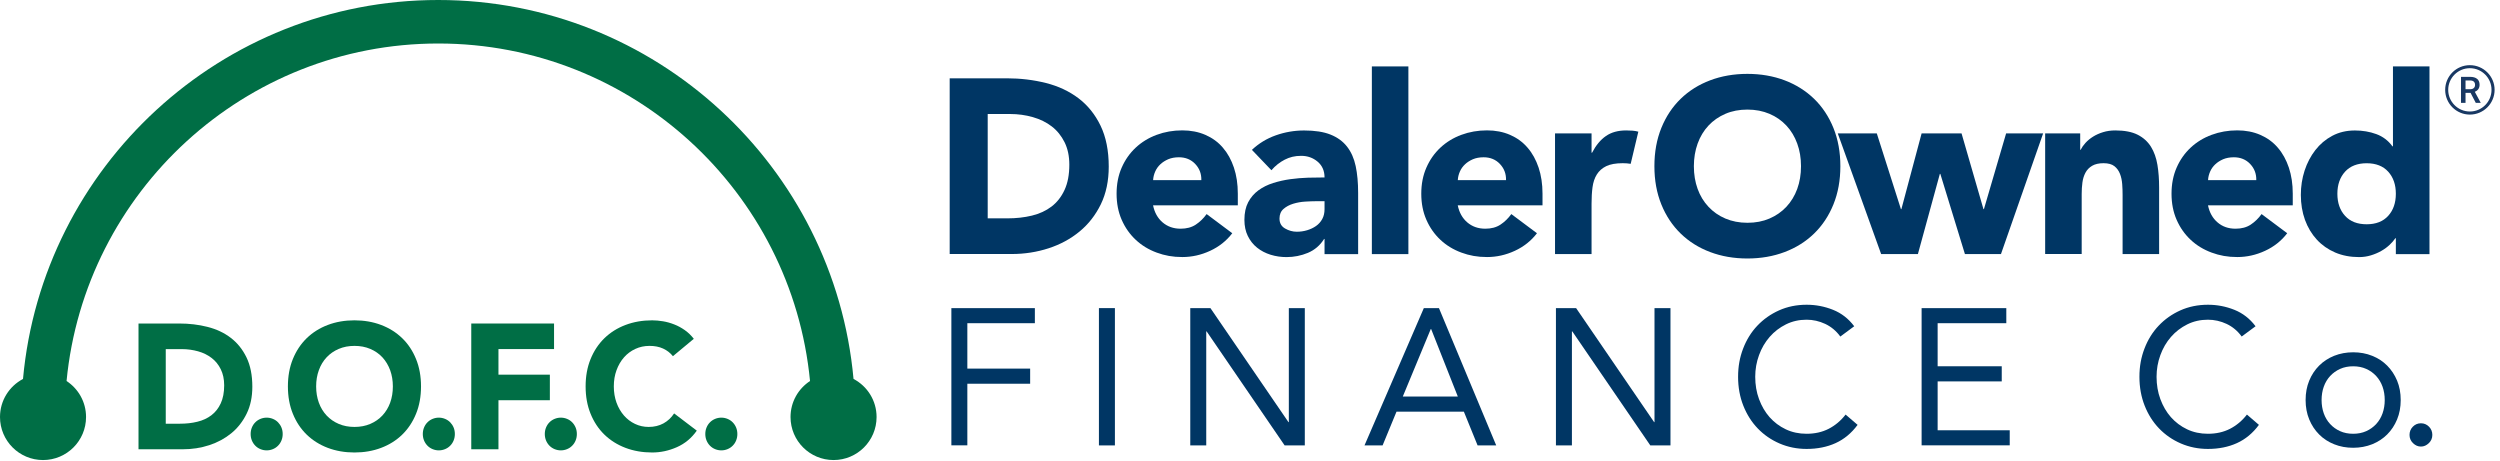 <svg xmlns="http://www.w3.org/2000/svg" width="418" height="77" viewBox="0 0 418 77" fill="none"><path d="M23.167 54.091H29.983C31.633 54.091 33.202 54.276 34.69 54.654C36.179 55.032 37.474 55.636 38.577 56.481C39.687 57.325 40.564 58.42 41.216 59.764C41.868 61.108 42.19 62.741 42.19 64.664C42.19 66.37 41.876 67.867 41.24 69.162C40.605 70.458 39.76 71.552 38.69 72.429C37.619 73.306 36.388 73.974 34.988 74.433C33.588 74.892 32.123 75.117 30.586 75.117H23.159V54.091H23.167ZM27.714 70.844H30.071C31.117 70.844 32.099 70.74 33 70.514C33.902 70.297 34.682 69.935 35.35 69.428C36.01 68.921 36.533 68.261 36.911 67.44C37.289 66.62 37.483 65.614 37.483 64.423C37.483 63.393 37.289 62.5 36.911 61.735C36.533 60.971 36.026 60.343 35.382 59.852C34.739 59.361 33.99 58.983 33.121 58.742C32.252 58.5 31.351 58.372 30.393 58.372H27.714V70.844Z" fill="#006E45"></path><path d="M41.907 72.566C41.907 72.188 41.972 71.834 42.108 71.496C42.245 71.158 42.43 70.868 42.68 70.619C42.921 70.369 43.211 70.176 43.541 70.039C43.871 69.902 44.217 69.83 44.587 69.83C44.957 69.83 45.303 69.902 45.633 70.039C45.963 70.176 46.252 70.369 46.494 70.619C46.735 70.868 46.928 71.158 47.065 71.496C47.202 71.834 47.266 72.188 47.266 72.566C47.266 72.944 47.202 73.298 47.065 73.636C46.928 73.974 46.743 74.264 46.494 74.513C46.252 74.763 45.963 74.956 45.633 75.093C45.303 75.229 44.949 75.302 44.587 75.302C44.225 75.302 43.871 75.229 43.541 75.093C43.211 74.956 42.921 74.763 42.68 74.513C42.438 74.264 42.245 73.974 42.108 73.636C41.972 73.298 41.907 72.944 41.907 72.566Z" fill="#006E45"></path><path d="M48.137 64.608C48.137 62.926 48.41 61.397 48.965 60.037C49.521 58.669 50.293 57.51 51.283 56.545C52.273 55.587 53.448 54.847 54.807 54.332C56.167 53.817 57.656 53.559 59.265 53.559C60.875 53.559 62.364 53.817 63.723 54.332C65.083 54.847 66.258 55.587 67.248 56.545C68.238 57.502 69.01 58.669 69.565 60.037C70.121 61.405 70.394 62.926 70.394 64.608C70.394 66.289 70.121 67.818 69.565 69.178C69.01 70.546 68.238 71.705 67.248 72.671C66.258 73.636 65.083 74.368 63.723 74.883C62.364 75.398 60.875 75.656 59.265 75.656C57.656 75.656 56.167 75.398 54.807 74.883C53.448 74.368 52.273 73.628 51.283 72.671C50.293 71.713 49.521 70.546 48.965 69.178C48.41 67.81 48.137 66.289 48.137 64.608ZM52.86 64.608C52.86 65.597 53.013 66.507 53.311 67.328C53.608 68.148 54.043 68.864 54.606 69.468C55.17 70.071 55.846 70.538 56.634 70.876C57.423 71.214 58.3 71.383 59.273 71.383C60.247 71.383 61.124 71.214 61.913 70.876C62.701 70.538 63.377 70.071 63.941 69.468C64.504 68.864 64.938 68.148 65.236 67.328C65.534 66.507 65.687 65.597 65.687 64.608C65.687 63.618 65.534 62.733 65.236 61.904C64.93 61.075 64.504 60.359 63.941 59.747C63.377 59.136 62.701 58.677 61.913 58.339C61.124 58.001 60.247 57.832 59.273 57.832C58.3 57.832 57.423 58.001 56.634 58.339C55.846 58.677 55.17 59.144 54.606 59.747C54.043 60.351 53.608 61.067 53.311 61.904C53.005 62.733 52.86 63.634 52.86 64.608Z" fill="#006E45"></path><path d="M70.693 72.566C70.693 72.188 70.758 71.834 70.894 71.496C71.031 71.158 71.216 70.868 71.466 70.619C71.707 70.369 71.997 70.176 72.327 70.039C72.657 69.902 73.003 69.83 73.373 69.83C73.743 69.83 74.089 69.902 74.419 70.039C74.749 70.176 75.039 70.369 75.28 70.619C75.521 70.868 75.715 71.158 75.851 71.496C75.988 71.834 76.052 72.188 76.052 72.566C76.052 72.944 75.988 73.298 75.851 73.636C75.715 73.974 75.529 74.264 75.28 74.513C75.039 74.763 74.749 74.956 74.419 75.093C74.089 75.229 73.735 75.302 73.373 75.302C73.011 75.302 72.657 75.229 72.327 75.093C71.997 74.956 71.707 74.763 71.466 74.513C71.224 74.264 71.031 73.974 70.894 73.636C70.758 73.298 70.693 72.944 70.693 72.566Z" fill="#006E45"></path><path d="M78.796 54.091H92.636V58.364H83.342V62.644H91.936V66.917H83.342V75.117H78.796V54.091Z" fill="#006E45"></path><path d="M91.091 72.566C91.091 72.188 91.155 71.834 91.292 71.496C91.429 71.158 91.614 70.868 91.863 70.619C92.105 70.369 92.394 70.176 92.724 70.039C93.054 69.902 93.4 69.83 93.77 69.83C94.141 69.83 94.487 69.902 94.817 70.039C95.146 70.176 95.436 70.369 95.677 70.619C95.919 70.868 96.112 71.158 96.249 71.496C96.386 71.834 96.45 72.188 96.45 72.566C96.45 72.944 96.386 73.298 96.249 73.636C96.112 73.974 95.927 74.264 95.677 74.513C95.436 74.763 95.146 74.956 94.817 75.093C94.487 75.229 94.132 75.302 93.77 75.302C93.408 75.302 93.054 75.229 92.724 75.093C92.394 74.956 92.105 74.763 91.863 74.513C91.622 74.264 91.429 73.974 91.292 73.636C91.155 73.298 91.091 72.944 91.091 72.566Z" fill="#006E45"></path><path d="M112.512 59.554C112.069 58.999 111.514 58.572 110.862 58.275C110.211 57.977 109.462 57.832 108.601 57.832C107.74 57.832 106.952 58.001 106.227 58.339C105.495 58.677 104.867 59.144 104.336 59.747C103.805 60.351 103.387 61.067 103.081 61.904C102.775 62.733 102.63 63.634 102.63 64.608C102.63 65.581 102.783 66.507 103.081 67.328C103.379 68.148 103.797 68.864 104.32 69.468C104.843 70.071 105.463 70.538 106.171 70.876C106.879 71.214 107.644 71.383 108.456 71.383C109.39 71.383 110.211 71.182 110.935 70.788C111.651 70.393 112.246 69.838 112.713 69.122L116.503 72.003C115.626 73.25 114.524 74.167 113.18 74.763C111.836 75.358 110.46 75.656 109.044 75.656C107.434 75.656 105.946 75.398 104.586 74.883C103.226 74.368 102.051 73.628 101.061 72.671C100.072 71.713 99.299 70.546 98.744 69.178C98.189 67.81 97.915 66.289 97.915 64.608C97.915 62.926 98.189 61.397 98.744 60.037C99.299 58.669 100.072 57.51 101.061 56.545C102.051 55.587 103.226 54.847 104.586 54.332C105.946 53.817 107.434 53.559 109.044 53.559C109.623 53.559 110.235 53.616 110.862 53.72C111.49 53.825 112.118 54.002 112.729 54.243C113.341 54.477 113.928 54.799 114.491 55.193C115.055 55.587 115.562 56.078 116.004 56.649L112.504 59.562L112.512 59.554Z" fill="#006E45"></path><path d="M117.927 72.566C117.927 72.188 117.991 71.834 118.128 71.496C118.265 71.158 118.45 70.868 118.699 70.619C118.941 70.369 119.23 70.176 119.56 70.039C119.89 69.902 120.236 69.83 120.606 69.83C120.976 69.83 121.323 69.902 121.652 70.039C121.982 70.176 122.272 70.369 122.513 70.619C122.755 70.868 122.948 71.158 123.085 71.496C123.222 71.834 123.286 72.188 123.286 72.566C123.286 72.944 123.222 73.298 123.085 73.636C122.948 73.974 122.763 74.264 122.513 74.513C122.272 74.763 121.982 74.956 121.652 75.093C121.323 75.229 120.968 75.302 120.606 75.302C120.244 75.302 119.89 75.229 119.56 75.093C119.23 74.956 118.941 74.763 118.699 74.513C118.458 74.264 118.265 73.974 118.128 73.636C117.991 73.298 117.927 72.944 117.927 72.566Z" fill="#006E45"></path><path d="M142.71 63.361C139.483 27.882 109.581 0 73.274 0C36.967 0 7.073 27.89 3.846 63.361C1.561 64.567 0 66.957 0 69.725C0 73.701 3.219 76.919 7.194 76.919C11.169 76.919 14.388 73.701 14.388 69.725C14.388 67.207 13.092 64.994 11.129 63.706C14.17 32.083 40.878 7.274 73.282 7.274C105.687 7.274 132.394 32.083 135.436 63.706C133.472 64.994 132.177 67.207 132.177 69.725C132.177 73.701 135.396 76.919 139.371 76.919C143.346 76.919 146.564 73.701 146.564 69.725C146.564 66.957 145.003 64.567 142.718 63.361H142.71Z" fill="#006E45"></path><path d="M158.787 13.092H168.315C170.624 13.092 172.813 13.358 174.889 13.881C176.965 14.404 178.775 15.257 180.328 16.432C181.873 17.607 183.105 19.136 184.014 21.018C184.923 22.901 185.382 25.187 185.382 27.866C185.382 30.248 184.939 32.34 184.062 34.151C183.177 35.961 181.994 37.482 180.497 38.713C179.001 39.945 177.279 40.878 175.323 41.514C173.368 42.149 171.316 42.471 169.176 42.471H158.787V13.092ZM165.144 36.509H168.443C169.908 36.509 171.276 36.356 172.539 36.05C173.802 35.744 174.897 35.237 175.814 34.537C176.74 33.829 177.464 32.904 177.995 31.753C178.526 30.602 178.791 29.202 178.791 27.536C178.791 26.096 178.526 24.849 177.995 23.779C177.464 22.716 176.756 21.831 175.854 21.139C174.961 20.447 173.907 19.932 172.7 19.586C171.493 19.24 170.222 19.063 168.894 19.063H165.144V36.501V36.509Z" fill="#003664"></path><path d="M206.038 38.995C205.064 40.267 203.825 41.248 202.328 41.94C200.832 42.632 199.287 42.978 197.685 42.978C196.084 42.978 194.732 42.729 193.388 42.23C192.044 41.731 190.878 41.023 189.888 40.09C188.898 39.164 188.118 38.054 187.546 36.75C186.975 35.447 186.693 33.998 186.693 32.389C186.693 30.779 186.975 29.331 187.546 28.027C188.118 26.724 188.898 25.613 189.888 24.688C190.878 23.763 192.044 23.046 193.388 22.547C194.732 22.049 196.164 21.799 197.685 21.799C199.093 21.799 200.381 22.049 201.532 22.547C202.682 23.046 203.664 23.755 204.461 24.688C205.265 25.613 205.877 26.732 206.311 28.027C206.746 29.331 206.963 30.779 206.963 32.389V34.336H192.793C193.034 35.527 193.565 36.477 194.378 37.177C195.191 37.877 196.197 38.239 197.396 38.239C198.401 38.239 199.246 38.014 199.938 37.555C200.63 37.096 201.234 36.509 201.749 35.793L206.022 38.987L206.038 38.995ZM200.864 30.111C200.888 29.057 200.55 28.164 199.842 27.416C199.134 26.668 198.224 26.297 197.114 26.297C196.438 26.297 195.835 26.41 195.32 26.627C194.805 26.853 194.362 27.134 194 27.48C193.63 27.826 193.348 28.229 193.147 28.687C192.946 29.146 192.825 29.621 192.801 30.12H200.864V30.111Z" fill="#003664"></path><path d="M221.471 39.953H221.391C220.715 41.031 219.806 41.803 218.679 42.278C217.553 42.745 216.362 42.986 215.114 42.986C214.189 42.986 213.304 42.857 212.443 42.592C211.59 42.326 210.834 41.932 210.182 41.409C209.53 40.886 209.015 40.234 208.637 39.462C208.259 38.689 208.065 37.788 208.065 36.766C208.065 35.607 208.275 34.617 208.693 33.821C209.112 33.024 209.683 32.356 210.407 31.825C211.123 31.302 211.944 30.892 212.869 30.602C213.795 30.312 214.752 30.095 215.742 29.958C216.732 29.822 217.722 29.741 218.711 29.709C219.701 29.685 220.618 29.669 221.463 29.669C221.463 28.558 221.077 27.681 220.305 27.029C219.532 26.378 218.615 26.056 217.553 26.056C216.49 26.056 215.629 26.273 214.801 26.699C213.972 27.126 213.231 27.713 212.58 28.462L209.321 25.058C210.463 23.98 211.791 23.167 213.312 22.628C214.833 22.089 216.41 21.815 218.035 21.815C219.83 21.815 221.302 22.04 222.453 22.499C223.604 22.958 224.529 23.625 225.221 24.511C225.913 25.396 226.396 26.482 226.67 27.77C226.943 29.057 227.08 30.546 227.08 32.236V42.487H221.463V39.953H221.471ZM219.959 33.644C219.5 33.644 218.921 33.668 218.229 33.708C217.537 33.748 216.869 33.869 216.233 34.062C215.597 34.255 215.05 34.545 214.607 34.931C214.157 35.318 213.932 35.857 213.932 36.549C213.932 37.297 214.245 37.852 214.865 38.206C215.493 38.568 216.144 38.745 216.82 38.745C217.416 38.745 217.995 38.665 218.55 38.496C219.106 38.327 219.605 38.094 220.039 37.788C220.474 37.482 220.82 37.096 221.077 36.629C221.335 36.163 221.463 35.607 221.463 34.971V33.644H219.959Z" fill="#003664"></path><path d="M229.374 11.105H235.482V42.487H229.374V11.105Z" fill="#003664"></path><path d="M256.982 38.995C256.009 40.267 254.769 41.248 253.273 41.94C251.776 42.632 250.231 42.978 248.63 42.978C247.028 42.978 245.676 42.729 244.333 42.23C242.989 41.731 241.822 41.023 240.832 40.09C239.843 39.164 239.062 38.054 238.491 36.75C237.919 35.447 237.638 33.998 237.638 32.389C237.638 30.779 237.919 29.331 238.491 28.027C239.062 26.724 239.843 25.613 240.832 24.688C241.822 23.763 242.989 23.046 244.333 22.547C245.676 22.049 247.109 21.799 248.63 21.799C250.038 21.799 251.325 22.049 252.476 22.547C253.627 23.046 254.608 23.755 255.405 24.688C256.21 25.613 256.821 26.732 257.256 28.027C257.69 29.331 257.908 30.779 257.908 32.389V34.336H243.737C243.979 35.527 244.51 36.477 245.322 37.177C246.135 37.877 247.141 38.239 248.34 38.239C249.346 38.239 250.191 38.014 250.883 37.555C251.575 37.096 252.178 36.509 252.693 35.793L256.966 38.987L256.982 38.995ZM251.808 30.111C251.832 29.057 251.494 28.164 250.786 27.416C250.078 26.668 249.169 26.297 248.058 26.297C247.382 26.297 246.779 26.41 246.264 26.627C245.749 26.853 245.306 27.134 244.944 27.48C244.574 27.826 244.292 28.229 244.091 28.687C243.89 29.146 243.769 29.621 243.745 30.12H251.808V30.111Z" fill="#003664"></path><path d="M260 22.306H266.108V25.541H266.188C266.84 24.294 267.612 23.36 268.514 22.741C269.407 22.121 270.533 21.807 271.893 21.807C272.247 21.807 272.601 21.823 272.955 21.847C273.309 21.88 273.631 21.928 273.929 22.016L272.65 27.392C272.231 27.319 271.789 27.287 271.322 27.287C270.155 27.287 269.23 27.456 268.554 27.786C267.878 28.116 267.355 28.582 266.985 29.178C266.614 29.773 266.381 30.482 266.268 31.318C266.156 32.147 266.108 33.065 266.108 34.054V42.479H260V22.306Z" fill="#003664"></path><path d="M276.616 27.786C276.616 25.436 277.002 23.304 277.775 21.397C278.547 19.49 279.626 17.864 281.01 16.52C282.394 15.177 284.035 14.147 285.934 13.43C287.833 12.714 289.91 12.352 292.163 12.352C294.416 12.352 296.492 12.714 298.391 13.43C300.29 14.147 301.931 15.185 303.315 16.52C304.7 17.864 305.778 19.49 306.55 21.397C307.323 23.304 307.709 25.436 307.709 27.786C307.709 30.136 307.323 32.268 306.55 34.175C305.778 36.082 304.7 37.708 303.315 39.051C301.931 40.395 300.29 41.425 298.391 42.141C296.492 42.858 294.416 43.22 292.163 43.22C289.91 43.22 287.833 42.858 285.934 42.141C284.035 41.425 282.394 40.395 281.01 39.051C279.626 37.708 278.547 36.082 277.775 34.175C277.002 32.268 276.616 30.136 276.616 27.786ZM283.215 27.786C283.215 29.17 283.424 30.433 283.842 31.584C284.261 32.735 284.864 33.733 285.653 34.569C286.441 35.414 287.383 36.074 288.485 36.541C289.588 37.008 290.811 37.249 292.171 37.249C293.531 37.249 294.754 37.016 295.856 36.541C296.959 36.066 297.9 35.414 298.689 34.569C299.477 33.724 300.081 32.727 300.499 31.584C300.918 30.433 301.127 29.17 301.127 27.786C301.127 26.402 300.918 25.171 300.499 24.012C300.081 22.853 299.477 21.847 298.689 21.003C297.9 20.157 296.959 19.498 295.856 19.031C294.754 18.564 293.531 18.323 292.171 18.323C290.811 18.323 289.588 18.556 288.485 19.031C287.383 19.506 286.441 20.157 285.653 21.003C284.864 21.847 284.261 22.853 283.842 24.012C283.424 25.171 283.215 26.434 283.215 27.786Z" fill="#003664"></path><path d="M307.283 22.306H313.801L317.833 34.964H317.913L321.293 22.306H327.972L331.633 34.964H331.714L335.423 22.306H341.611L334.562 42.479H328.535L324.423 29.073H324.343L320.673 42.479H314.526L307.275 22.306H307.283Z" fill="#003664"></path><path d="M341.942 22.306H347.809V25.042H347.889C348.082 24.656 348.348 24.269 348.702 23.883C349.056 23.497 349.474 23.151 349.965 22.845C350.456 22.539 351.011 22.29 351.639 22.097C352.258 21.904 352.942 21.807 353.675 21.807C355.22 21.807 356.467 22.049 357.424 22.531C358.374 23.014 359.114 23.69 359.645 24.543C360.176 25.404 360.53 26.41 360.724 27.577C360.917 28.735 361.005 29.999 361.005 31.351V42.479H354.898V32.598C354.898 32.019 354.882 31.415 354.833 30.795C354.785 30.176 354.672 29.596 354.463 29.073C354.262 28.55 353.948 28.116 353.53 27.786C353.111 27.456 352.508 27.287 351.719 27.287C350.931 27.287 350.295 27.432 349.804 27.721C349.313 28.011 348.943 28.397 348.686 28.88C348.428 29.363 348.259 29.91 348.179 30.522C348.098 31.133 348.058 31.769 348.058 32.429V42.471H341.95V22.298L341.942 22.306Z" fill="#003664"></path><path d="M382.424 38.995C381.45 40.267 380.211 41.248 378.714 41.94C377.217 42.632 375.672 42.978 374.071 42.978C372.47 42.978 371.118 42.729 369.774 42.23C368.43 41.731 367.263 41.023 366.274 40.09C365.284 39.164 364.503 38.054 363.932 36.75C363.361 35.447 363.079 33.998 363.079 32.389C363.079 30.779 363.361 29.331 363.932 28.027C364.503 26.724 365.284 25.613 366.274 24.688C367.263 23.763 368.43 23.046 369.774 22.547C371.118 22.049 372.55 21.799 374.071 21.799C375.479 21.799 376.767 22.049 377.917 22.547C379.068 23.046 380.05 23.755 380.846 24.688C381.651 25.613 382.263 26.732 382.697 28.027C383.132 29.331 383.349 30.779 383.349 32.389V34.336H369.179C369.42 35.527 369.951 36.477 370.764 37.177C371.577 37.885 372.582 38.239 373.781 38.239C374.787 38.239 375.632 38.014 376.324 37.555C377.016 37.096 377.62 36.509 378.135 35.793L382.408 38.987L382.424 38.995ZM377.25 30.111C377.274 29.057 376.936 28.164 376.228 27.416C375.519 26.668 374.61 26.297 373.5 26.297C372.824 26.297 372.22 26.41 371.705 26.627C371.19 26.853 370.748 27.134 370.386 27.48C370.015 27.826 369.734 28.229 369.533 28.687C369.331 29.146 369.211 29.621 369.187 30.12H377.25V30.111Z" fill="#003664"></path><path d="M406.202 42.487H400.586V39.832H400.505C400.264 40.194 399.942 40.556 399.548 40.934C399.153 41.304 398.695 41.65 398.163 41.948C397.632 42.254 397.053 42.503 396.409 42.697C395.774 42.89 395.114 42.986 394.438 42.986C392.973 42.986 391.638 42.729 390.447 42.222C389.248 41.707 388.226 40.991 387.373 40.065C386.52 39.14 385.86 38.037 385.393 36.766C384.935 35.495 384.701 34.094 384.701 32.574C384.701 31.165 384.91 29.814 385.329 28.526C385.747 27.239 386.351 26.096 387.123 25.098C387.896 24.1 388.837 23.304 389.956 22.708C391.074 22.113 392.33 21.815 393.746 21.815C395.025 21.815 396.208 22.016 397.311 22.419C398.413 22.821 399.314 23.505 400.022 24.471H400.103V11.105H406.21V42.487H406.202ZM400.586 32.397C400.586 30.876 400.159 29.645 399.306 28.703C398.453 27.762 397.246 27.295 395.701 27.295C394.156 27.295 392.949 27.77 392.096 28.703C391.243 29.645 390.809 30.876 390.809 32.397C390.809 33.917 391.235 35.149 392.096 36.09C392.949 37.032 394.156 37.498 395.701 37.498C397.246 37.498 398.453 37.032 399.306 36.09C400.159 35.149 400.586 33.917 400.586 32.397Z" fill="#003664"></path><path d="M159.061 51.516H173.03V54.043H161.74V61.631H172.241V64.157H161.74V74.465H159.069V51.508L159.061 51.516Z" fill="#003664"></path><path d="M183.74 51.516H186.412V74.473H183.74V51.516Z" fill="#003664"></path><path d="M199.013 51.516H202.384L215.428 70.579H215.493V51.516H218.164V74.473H214.792L201.749 55.41H201.684V74.473H199.013V51.516Z" fill="#003664"></path><path d="M238.081 51.516H240.592L250.168 74.473H247.054L244.76 68.832H233.495L231.169 74.473H228.144L238.065 51.516H238.081ZM239.288 55.016H239.224L234.549 66.298H243.746L239.288 55.016Z" fill="#003664"></path><path d="M260.152 51.516H263.524L276.568 70.579H276.632V51.516H279.304V74.473H275.932L262.888 55.41H262.824V74.473H260.152V51.516Z" fill="#003664"></path><path d="M307.685 56.248C307.009 55.322 306.164 54.622 305.174 54.155C304.176 53.689 303.138 53.455 302.06 53.455C300.805 53.455 299.662 53.713 298.608 54.236C297.562 54.759 296.653 55.451 295.888 56.328C295.124 57.205 294.528 58.219 294.11 59.378C293.683 60.536 293.474 61.743 293.474 62.991C293.474 64.335 293.683 65.582 294.11 66.733C294.536 67.891 295.124 68.897 295.872 69.75C296.628 70.603 297.53 71.279 298.576 71.778C299.622 72.277 300.789 72.526 302.06 72.526C303.436 72.526 304.667 72.253 305.753 71.697C306.832 71.142 307.781 70.354 308.586 69.316L310.59 71.037C309.568 72.422 308.345 73.436 306.912 74.087C305.48 74.739 303.862 75.061 302.06 75.061C300.451 75.061 298.946 74.755 297.546 74.152C296.146 73.548 294.931 72.711 293.901 71.641C292.871 70.571 292.066 69.299 291.486 67.835C290.899 66.362 290.609 64.753 290.609 63.007C290.609 61.261 290.891 59.74 291.454 58.275C292.018 56.803 292.806 55.531 293.828 54.453C294.85 53.375 296.057 52.522 297.457 51.894C298.857 51.267 300.394 50.953 302.068 50.953C303.597 50.953 305.061 51.234 306.478 51.798C307.886 52.361 309.069 53.278 310.026 54.55L307.701 56.272L307.685 56.248Z" fill="#003664"></path><path d="M321.301 51.516H335.455V54.043H323.973V61.244H334.691V63.771H323.973V71.939H336.027V74.465H321.293V51.508L321.301 51.516Z" fill="#003664"></path><path d="M374.795 56.248C374.119 55.322 373.274 54.622 372.285 54.155C371.287 53.689 370.249 53.455 369.163 53.455C367.907 53.455 366.765 53.713 365.71 54.236C364.664 54.759 363.755 55.451 362.991 56.328C362.226 57.205 361.631 58.219 361.212 59.378C360.786 60.536 360.577 61.743 360.577 62.991C360.577 64.335 360.786 65.582 361.212 66.733C361.639 67.891 362.226 68.897 362.975 69.75C363.731 70.603 364.632 71.279 365.678 71.778C366.724 72.277 367.891 72.526 369.163 72.526C370.539 72.526 371.77 72.253 372.856 71.697C373.934 71.142 374.884 70.354 375.688 69.316L377.692 71.037C376.67 72.422 375.447 73.436 374.015 74.087C372.582 74.739 370.965 75.061 369.163 75.061C367.553 75.061 366.048 74.755 364.648 74.152C363.248 73.548 362.033 72.711 361.003 71.641C359.973 70.571 359.168 69.299 358.589 67.835C358.01 66.37 357.712 64.753 357.712 63.007C357.712 61.261 357.994 59.74 358.557 58.275C359.12 56.803 359.909 55.531 360.931 54.453C361.953 53.375 363.16 52.522 364.56 51.894C365.96 51.267 367.497 50.953 369.171 50.953C370.699 50.953 372.164 51.234 373.58 51.798C374.988 52.361 376.171 53.278 377.129 54.55L374.803 56.272L374.795 56.248Z" fill="#003664"></path><path d="M385.498 66.885C385.498 65.694 385.699 64.616 386.102 63.642C386.504 62.669 387.059 61.832 387.759 61.132C388.459 60.432 389.296 59.884 390.27 59.49C391.243 59.104 392.306 58.903 393.448 58.903C394.591 58.903 395.653 59.096 396.627 59.49C397.6 59.876 398.437 60.424 399.137 61.132C399.837 61.84 400.385 62.669 400.795 63.642C401.197 64.616 401.398 65.694 401.398 66.885C401.398 68.076 401.197 69.154 400.795 70.128C400.393 71.102 399.837 71.939 399.137 72.639C398.437 73.339 397.6 73.886 396.627 74.28C395.653 74.666 394.591 74.868 393.448 74.868C392.306 74.868 391.243 74.674 390.27 74.28C389.296 73.894 388.459 73.347 387.759 72.639C387.059 71.939 386.504 71.102 386.102 70.128C385.699 69.154 385.498 68.076 385.498 66.885ZM388.17 66.885C388.17 67.682 388.29 68.422 388.532 69.106C388.773 69.79 389.127 70.385 389.594 70.892C390.061 71.399 390.616 71.802 391.268 72.091C391.911 72.381 392.644 72.526 393.448 72.526C394.253 72.526 394.977 72.381 395.629 72.091C396.273 71.802 396.836 71.399 397.303 70.892C397.769 70.385 398.123 69.79 398.365 69.106C398.606 68.422 398.727 67.682 398.727 66.885C398.727 66.088 398.606 65.348 398.365 64.664C398.123 63.98 397.769 63.393 397.303 62.878C396.836 62.371 396.281 61.968 395.629 61.679C394.985 61.389 394.253 61.244 393.448 61.244C392.644 61.244 391.911 61.389 391.268 61.679C390.624 61.968 390.061 62.371 389.594 62.878C389.127 63.385 388.773 63.98 388.532 64.664C388.29 65.348 388.17 66.088 388.17 66.885Z" fill="#003664"></path><path d="M404.779 70.772C405.31 70.772 405.761 70.965 406.131 71.343C406.501 71.721 406.686 72.18 406.686 72.719C406.686 73.258 406.493 73.717 406.099 74.095C405.705 74.473 405.27 74.666 404.779 74.666C404.288 74.666 403.854 74.481 403.459 74.095C403.065 73.717 402.872 73.258 402.872 72.719C402.872 72.18 403.057 71.721 403.427 71.343C403.797 70.965 404.248 70.772 404.779 70.772Z" fill="#003664"></path><path d="M412.962 19.16C410.685 19.16 408.834 17.309 408.834 15.023C408.834 12.738 410.685 10.895 412.962 10.895C415.239 10.895 417.098 12.746 417.098 15.023C417.098 17.301 415.247 19.16 412.962 19.16ZM412.962 11.402C410.966 11.402 409.341 13.028 409.341 15.023C409.341 17.019 410.966 18.645 412.962 18.645C414.958 18.645 416.583 17.019 416.583 15.023C416.583 13.028 414.958 11.402 412.962 11.402Z" fill="#183863"></path><path d="M413.082 15.53H412.237V17.204H411.48V12.85H413.009C413.508 12.85 413.903 12.963 414.176 13.188C414.45 13.414 414.587 13.744 414.587 14.17C414.587 14.46 414.514 14.701 414.377 14.902C414.241 15.095 414.039 15.248 413.79 15.353L414.764 17.163V17.204H413.951L413.082 15.53ZM412.237 14.918H413.017C413.275 14.918 413.468 14.854 413.613 14.725C413.758 14.597 413.83 14.419 413.83 14.194C413.83 13.969 413.766 13.784 413.629 13.655C413.5 13.526 413.299 13.462 413.033 13.454H412.237V14.91V14.918Z" fill="#183863"></path></svg>